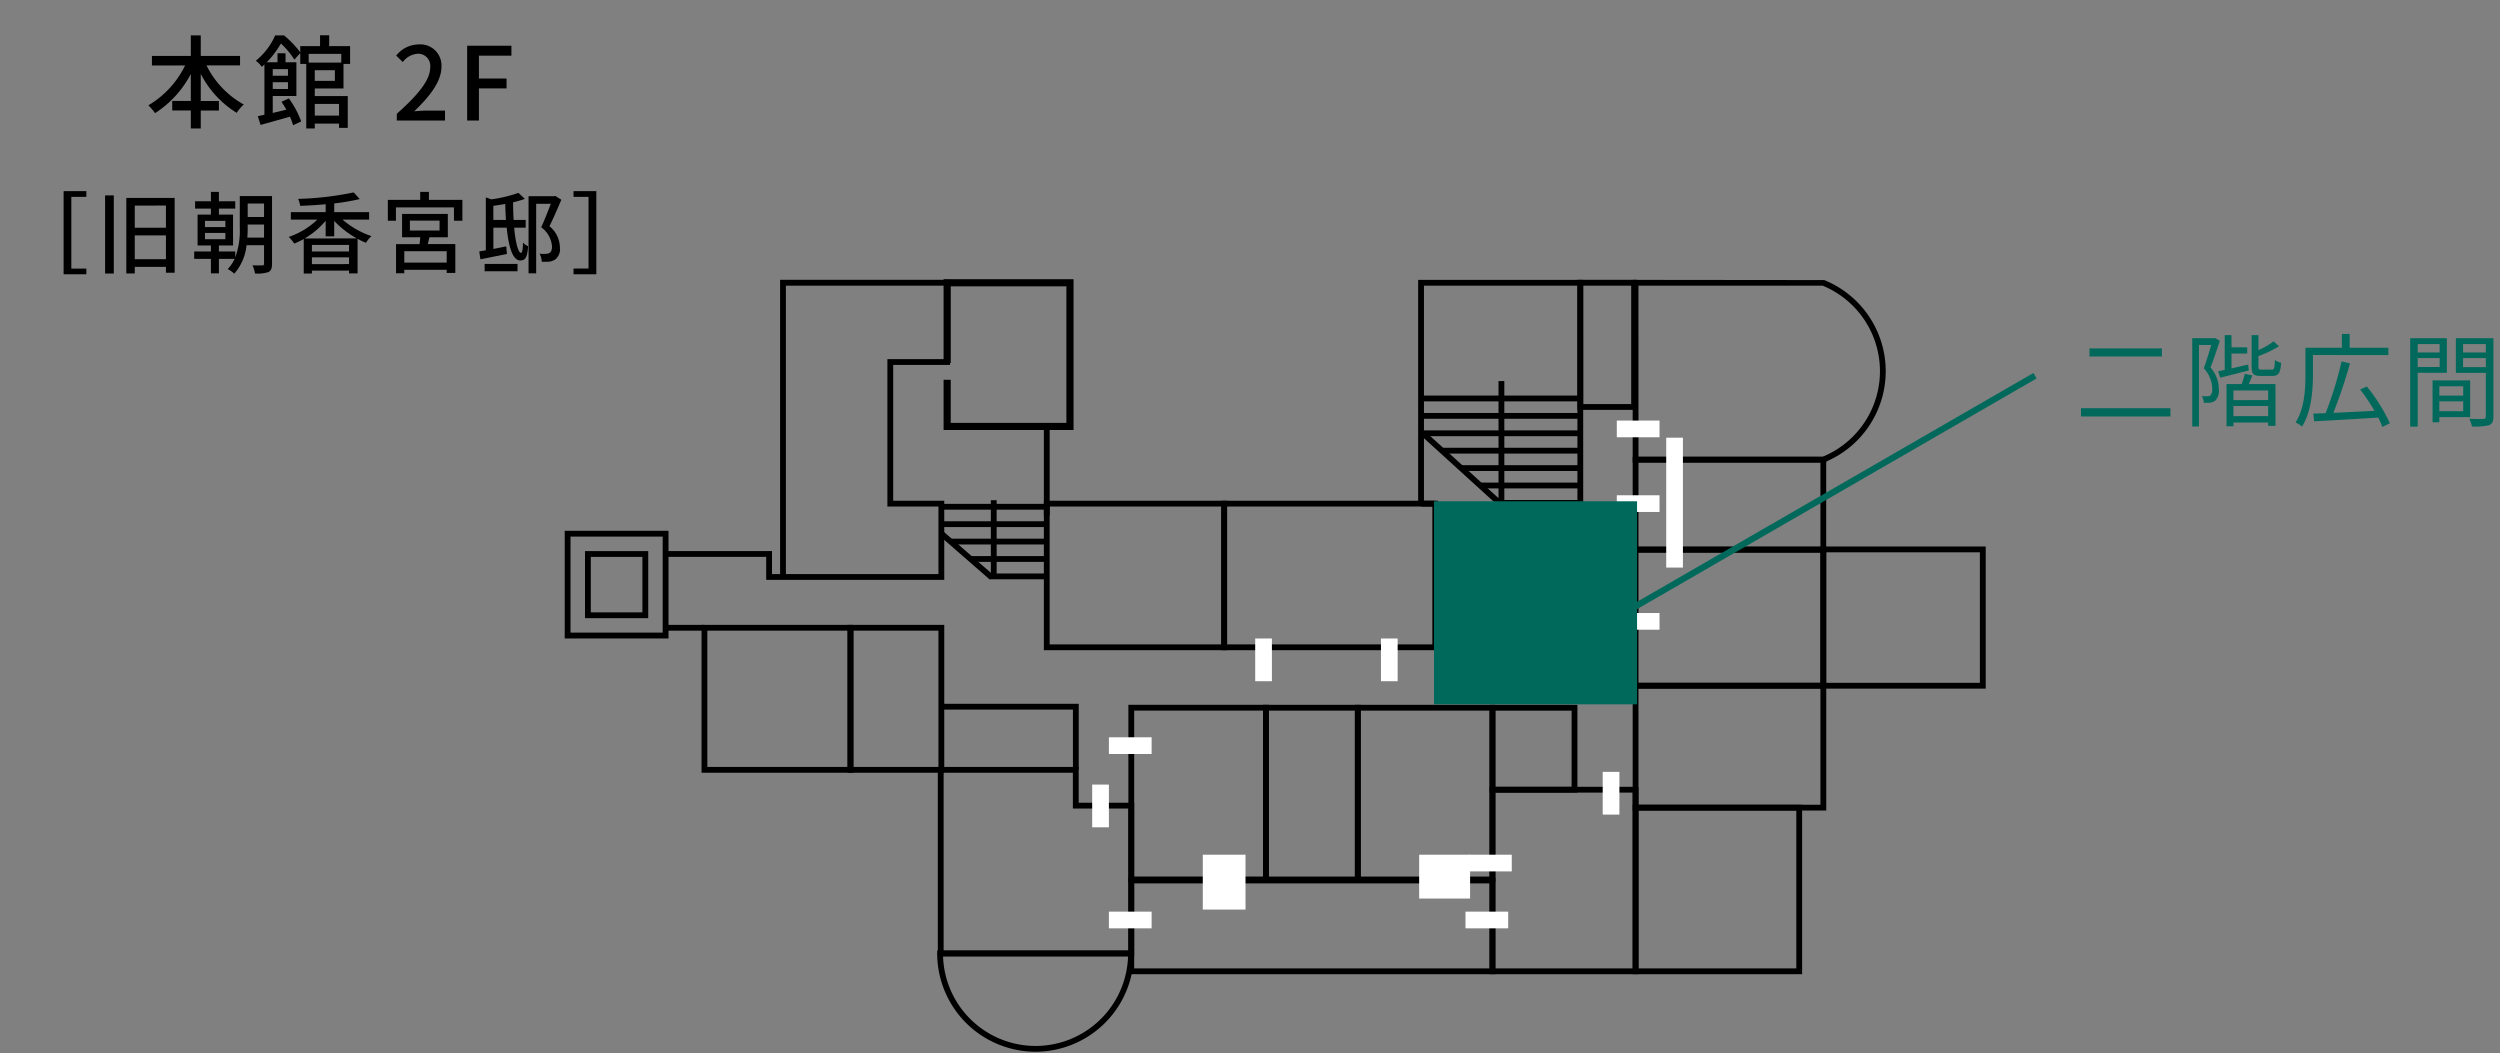 <?xml version="1.0" encoding="UTF-8"?> <svg xmlns="http://www.w3.org/2000/svg" xmlns:xlink="http://www.w3.org/1999/xlink" width="394" height="166" viewBox="0 0 394 166"><rect x="0" y="0" width="394" height="166" fill="#808080" stroke="none"/><defs><clipPath id="clip-path"><rect id="長方形_25479" data-name="長方形 25479" width="223.944" height="121.753" transform="translate(0 0)" fill="none"></rect></clipPath></defs><g id="グループ_51726" data-name="グループ 51726" transform="translate(-647 -616)"><g id="グループ_51724" data-name="グループ 51724"><g id="map_2f" transform="translate(647 616)"><g id="グループ_51724-2" data-name="グループ 51724" transform="translate(-647 -616)"><rect id="長方形_25496" data-name="長方形 25496" width="394" height="166" transform="translate(647 616)" fill="rgba(255,255,255,0)"></rect><path id="パス_46913" data-name="パス 46913" d="M-14.168-8.688v-1.5H-20.36v-3.232h-1.568v3.232h-6.128v1.5h5.232A14.858,14.858,0,0,1-28.616-2.4,8.591,8.591,0,0,1-27.56-1.168a16.254,16.254,0,0,0,5.632-6.176v4.256h-2.928v1.5h2.928V1.248h1.568V-1.584H-17.5v-1.5H-20.36V-7.36A15.53,15.53,0,0,0-14.7-1.216a6.752,6.752,0,0,1,1.12-1.312,14.216,14.216,0,0,1-5.872-6.16Zm15.6,6.064v1.84H-2.392v-1.84Zm.352-7.888v1.376H-3.352v-1.376ZM.776-6.256H-2.392v-1.68H.776ZM-6.616-8.1v1.04h-2.4V-8.1Zm-2.4,3.12V-6.048h2.4v1.072Zm11.152-.08V-8.928h1.04v-2.8H-.12V-13.44H-1.56v1.712H-4.68v.976a15.875,15.875,0,0,0-2.56-2.672H-8.632a10.666,10.666,0,0,1-3.056,4,3.594,3.594,0,0,1,.944.96c.144-.128.288-.24.416-.368v7.92c-.384.08-.72.16-1.04.224l.432,1.376C-9.608.32-7.928-.144-6.312-.608a8.378,8.378,0,0,1,.5,1.344l1.28-.592A14.433,14.433,0,0,0-6.472-3.488L-7.64-2.96c.256.384.528.8.768,1.248-.736.176-1.456.352-2.144.512V-3.872h3.728V-9.184H-7v-1.424H-8.264v1.424h-1.7a14.857,14.857,0,0,0,2.24-2.96A12.587,12.587,0,0,1-5.608-9.6l.928-1.04v1.712h.944V1.248h1.344V.48H1.432v.672H2.808V-3.856h-5.2v-1.2ZM10.536,0h7.6V-1.568H15.192c-.576,0-1.312.048-1.92.112,2.5-2.384,4.3-4.736,4.3-7.008A3.33,3.33,0,0,0,14.024-12a4.572,4.572,0,0,0-3.584,1.76l1.04,1.024a3.194,3.194,0,0,1,2.32-1.312,1.912,1.912,0,0,1,2,2.16c0,1.936-1.792,4.224-5.264,7.3ZM21.624,0H23.48V-5.072h4.352V-6.624H23.48v-3.6H28.6v-1.568H21.624Zm-63.6,11.128v13.1h3.584v-.9h-2.366V12.024h2.366v-.9Zm6.538,12.978h1.372V11.8h-1.372Zm4.676-2.254V18.1h4.914v3.752Zm4.914-8.456v3.5h-4.914V13.4Zm-6.244-1.2v11.9h1.33V23.056h4.914v.924h1.372V12.192ZM-13.02,18.45c.042-.546.056-1.078.056-1.568v-.5h2.576V18.45Zm2.632-5.376V15.2h-2.576V13.074Zm-9.31,4.634h3.22V18.7H-19.7Zm0-1.9h3.22v.98H-19.7ZM-9.128,11.9H-14.21v4.984a12.061,12.061,0,0,1-.714,4.676v-.924H-17.5v-.952h2.226V14.824H-17.5v-.952h2.576V12.724H-17.5V11.24h-1.26v1.484h-2.492v1.148h2.492v.952h-2.1v4.858h2.1v.952h-2.632V21.8h2.632v2.282h1.26V21.8h2.478a5.782,5.782,0,0,1-1.092,1.6,5.081,5.081,0,0,1,1.036.728,8.009,8.009,0,0,0,1.932-4.48h2.758v2.912c0,.2-.084.266-.28.266s-.868.014-1.54-.014a4.534,4.534,0,0,1,.392,1.288,5.479,5.479,0,0,0,2.128-.224c.434-.238.56-.616.56-1.316Zm5.152,6.678a12.758,12.758,0,0,0,3.3-2.786v2.45H.672V15.818a14.824,14.824,0,0,0,3.57,2.758Zm1.134,4.046V21.558H3.01v1.064ZM3.01,20.634H-2.842V19.6H3.01Zm3.164-5.026V14.432H.672V13.06a36.07,36.07,0,0,0,4.018-.686l-.952-1.05a49.014,49.014,0,0,1-8.75,1.022,4.258,4.258,0,0,1,.322,1.092c1.288-.042,2.66-.126,4.018-.252v1.246H-6.16v1.176h4.172A11.971,11.971,0,0,1-6.5,18.338a6.065,6.065,0,0,1,.868,1.05,12.117,12.117,0,0,0,1.5-.714v5.432h1.288v-.462H3.01v.448H4.354v-5.46a9.521,9.521,0,0,0,1.33.63,4.391,4.391,0,0,1,.854-1.05,13.619,13.619,0,0,1-4.55-2.6ZM18.4,22.384H11.718V20.592H18.4Zm-5.8-6.622h4.676V17.33H12.6Zm5.978,2.632V14.712h-7.21v3.682h2.87c-.028.35-.07.728-.112,1.078h-3.71v4.592h1.3v-.546H18.4v.5h1.358v-4.55h-4.34c.084-.336.168-.714.266-1.078ZM15.6,12.5V11.24H14.224V12.5h-5.1v3.29H10.4v-2.1h9.142v2.1h1.33V12.5Zm8.778,11.256h5.18V22.594h-5.18Zm1.372-8.092V13.438c.616-.084,1.246-.182,1.876-.294.028.9.056,1.75.112,2.52Zm5.1,1.218V15.664h-1.9c-.056-.826-.084-1.75-.084-2.786a16.373,16.373,0,0,0,1.848-.532l-1.008-.952a21.523,21.523,0,0,1-4.27,1.022l-.868-.308v8.344c-.378.056-.728.126-1.036.168l.182,1.246c1.19-.238,2.73-.546,4.172-.84l-.1-1.2c-.686.14-1.372.28-2.03.406V16.882h2.1c.336,3.332,1.022,5.166,2.142,5.166.756,0,1.106-.406,1.232-2.24a2.444,2.444,0,0,1-.8-.56c-.042,1.19-.126,1.6-.336,1.6-.364,0-.826-1.344-1.064-3.962Zm4.676-5-.2.042H31.3V24.078h1.2V13.116h2.3c-.406,1.092-.98,2.576-1.512,3.7a4.086,4.086,0,0,1,1.708,3c0,.5-.1.868-.378,1.036a1.306,1.306,0,0,1-.588.154,4.909,4.909,0,0,1-.994-.028,3.111,3.111,0,0,1,.35,1.274,11.111,11.111,0,0,0,1.19-.014,2.34,2.34,0,0,0,.938-.35,2.089,2.089,0,0,0,.728-1.918,4.374,4.374,0,0,0-1.652-3.318c.616-1.232,1.316-2.842,1.876-4.172Zm6.454-.756v13.1H38.388v-.9h2.366V12.024H38.388v-.9Z" transform="translate(699 635)"></path><g id="グループ_51738" data-name="グループ 51738" transform="translate(736 660)"><path id="パス_46732" data-name="パス 46732" d="M198.817,83.74H168.31V63.613h30.507Zm-29.593-.914H197.9v-18.3H169.224Z"></path><path id="パス_46733" data-name="パス 46733" d="M195.014,109.529H168.309v-26.7h26.705Zm-25.79-.914H194.1V83.74H169.224Z"></path><path id="パス_46734" data-name="パス 46734" d="M34.856,1.019H59.815V12.6H50.852V35.828H58.9V46.476H34.856ZM33.942.1V46.476H32.667V42.852H15.9v.915H31.752V47.39H59.815V34.913H51.767v-21.4H60.73V.1Z"></path><path id="パス_46735" data-name="パス 46735" d="M45.494,77.78H21.563v-23.3H45.494Zm-23.017-.915h22.1V55.394h-22.1Z"></path><path id="パス_46736" data-name="パス 46736" d="M59.815,77.78H44.579v-23.3H59.815Zm-14.321-.915H58.9V55.394H45.494Z"></path><path id="パス_46737" data-name="パス 46737" d="M104.387,58.469H75.512V34.913h28.875Zm-27.961-.914h27.047V35.828H76.426Z"></path><path id="パス_46738" data-name="パス 46738" d="M160.513,1.02h7.563V19.679h-7.563ZM159.6,20.593h9.391V.1H159.6Z"></path><path id="パス_46739" data-name="パス 46739" d="M125.445,95.061H110.056V67.079h15.389Zm-14.475-.914h13.561V67.994H110.97Z"></path><path id="パス_46740" data-name="パス 46740" d="M159.6,80.913H145.755V67.079H159.6ZM146.67,80h12.015v-12H146.67Z"></path><path id="パス_46741" data-name="パス 46741" d="M198.81,43.043h24.22V63.614H198.81ZM197.9,64.528h26.049v-22.4H197.9Z"></path><g id="グループ_51737" data-name="グループ 51737"><g id="グループ_51736" data-name="グループ 51736" clip-path="url(#clip-path)"><path id="パス_46742" data-name="パス 46742" d="M74.2,121.753a15.52,15.52,0,0,1-15.5-15.489v-.457h31v.457a15.522,15.522,0,0,1-15.5,15.489M59.626,106.721a14.586,14.586,0,0,0,29.157,0Z"></path><path id="パス_46743" data-name="パス 46743" d="M16.355,56.618H0V39.658H16.355ZM.914,55.7H15.44V40.573H.914Z"></path><path id="パス_46744" data-name="パス 46744" d="M13.16,53.422H3.195V42.853H13.16Zm-9.051-.914h8.136v-8.74H4.109Z"></path><path id="パス_46745" data-name="パス 46745" d="M146.67,109.529H88.831V94.307H146.67Zm-56.925-.914h56.011V95.221H89.745Z"></path><rect id="長方形_25451" data-name="長方形 25451" width="2.238" height="0.914" transform="translate(134.96 34.915)"></rect><path id="パス_46746" data-name="パス 46746" d="M160.513,35.714H147.129V34.8H159.6V1.022H135.417v34.35H134.5V.108h26.01Z"></path><rect id="長方形_25452" data-name="長方形 25452" width="0.914" height="14.032" transform="translate(75.512 23.205)"></rect><path id="パス_46747" data-name="パス 46747" d="M137.655,58.469H103.473V34.913h34.182Zm-33.268-.914h32.354V35.828H104.387Z"></path><path id="パス_46748" data-name="パス 46748" d="M146.67,95.061H124.532V67.079H146.67Zm-21.225-.914h20.31V67.994h-20.31Z"></path><path id="パス_46749" data-name="パス 46749" d="M169.224,109.529H145.755V80h23.469Zm-22.554-.914h21.64v-27.7H146.67Z"></path><path id="パス_46750" data-name="パス 46750" d="M198.81,64.528h-30.5v-22.4h30.5Zm-29.586-.914H197.9V43.043H169.224Z"></path><path id="パス_46751" data-name="パス 46751" d="M198.81,43.108h-30.5V27.989h30.5Zm-29.586-.915H197.9V28.9H169.224Z"></path><path id="パス_46752" data-name="パス 46752" d="M198.353,28.9H168.31V.107L198.5.14a15.492,15.492,0,0,1,.306,28.6v.152Zm-29.129-.914h29.017a14.577,14.577,0,0,0,0-26.968h-29.02Z"></path><path id="パス_46753" data-name="パス 46753" d="M89.747,106.72H58.8V76.866H81v5.641h8.749Zm-30.03-.914H88.832V83.421H80.084V77.78H59.717Z"></path><path id="パス_46754" data-name="パス 46754" d="M110.97,95.061H88.832V67.079H110.97Zm-21.223-.914h20.309V67.994H89.747Z"></path><path id="パス_46755" data-name="パス 46755" d="M59.709,0V13.223h1.127V1.127H79.063V22.642H60.836V15.855H59.709v7.914H80.191V0Z"></path><rect id="長方形_25453" data-name="長方形 25453" width="6.122" height="0.914" transform="translate(15.898 54.481)"></rect><path id="パス_46756" data-name="パス 46756" d="M81.007,77.323h-.914v-9.49H59.358v-.915H81.007Z"></path><rect id="長方形_25454" data-name="長方形 25454" width="6.733" height="8.647" transform="translate(100.559 90.701)" fill="#fff"></rect><rect id="長方形_25455" data-name="長方形 25455" width="6.733" height="2.632" transform="translate(85.762 99.675)" fill="#fff"></rect><rect id="長方形_25456" data-name="長方形 25456" width="6.733" height="2.632" transform="translate(142.522 90.702)" fill="#fff"></rect><rect id="長方形_25457" data-name="長方形 25457" width="6.733" height="2.632" transform="translate(141.959 99.675)" fill="#fff"></rect><rect id="長方形_25458" data-name="長方形 25458" width="6.733" height="2.632" transform="translate(85.762 72.196)" fill="#fff"></rect><rect id="長方形_25459" data-name="長方形 25459" width="6.733" height="2.632" transform="translate(165.808 52.61)" fill="#fff"></rect><rect id="長方形_25460" data-name="長方形 25460" width="6.733" height="2.632" transform="translate(165.808 34.055)" fill="#fff"></rect><rect id="長方形_25461" data-name="長方形 25461" width="6.733" height="2.632" transform="translate(165.808 22.282)" fill="#fff"></rect><rect id="長方形_25462" data-name="長方形 25462" width="2.633" height="6.733" transform="translate(108.82 56.627)" fill="#fff"></rect><rect id="長方形_25463" data-name="長方形 25463" width="2.633" height="6.733" transform="translate(83.129 79.651)" fill="#fff"></rect><rect id="長方形_25464" data-name="長方形 25464" width="2.631" height="6.733" transform="translate(128.639 56.627)" fill="#fff"></rect><rect id="長方形_25465" data-name="長方形 25465" width="2.631" height="20.468" transform="translate(173.596 24.98)" fill="#fff"></rect><rect id="長方形_25466" data-name="長方形 25466" width="2.631" height="6.733" transform="translate(163.587 77.647)" fill="#fff"></rect><rect id="長方形_25467" data-name="長方形 25467" width="8.024" height="6.908" transform="translate(134.661 90.702)" fill="#fff"></rect><rect id="長方形_25468" data-name="長方形 25468" width="15.449" height="0.914" transform="translate(144.287 32.057)"></rect><rect id="長方形_25469" data-name="長方形 25469" width="18.786" height="0.914" transform="translate(141.27 29.313)"></rect><rect id="長方形_25470" data-name="長方形 25470" width="21.803" height="0.914" transform="translate(138.253 26.57)"></rect><rect id="長方形_25471" data-name="長方形 25471" width="24.776" height="0.914" transform="translate(134.96 23.827)"></rect><rect id="長方形_25472" data-name="長方形 25472" width="25.096" height="0.914" transform="translate(134.96 21.084)"></rect><rect id="長方形_25473" data-name="長方形 25473" width="25.096" height="0.914" transform="translate(134.96 18.341)"></rect><path id="パス_46757" data-name="パス 46757" d="M147.123,35.71,134.929,24.622l.615-.677,11.624,10.569V16.054h.914v19l-.066.237-.194.32Z"></path><rect id="長方形_25474" data-name="長方形 25474" width="9.028" height="0.914" transform="translate(66.941 46.382)"></rect><rect id="長方形_25475" data-name="長方形 25475" width="11.877" height="0.914" transform="translate(64.092 43.638)"></rect><rect id="長方形_25476" data-name="長方形 25476" width="15.154" height="0.914" transform="translate(60.815 40.895)"></rect><rect id="長方形_25477" data-name="長方形 25477" width="16.709" height="0.914" transform="translate(59.26 38.152)"></rect><rect id="長方形_25478" data-name="長方形 25478" width="16.709" height="0.914" transform="translate(59.26 35.409)"></rect><path id="パス_46758" data-name="パス 46758" d="M66.946,47.3l-7.889-6.87.6-.69,7.5,6.531V34.83h.915V47.086Z"></path></g></g></g></g></g><g id="グループ_51723" data-name="グループ 51723" transform="translate(26 -38)"><path id="パス_46912" data-name="パス 46912" d="M2.3-11.088v1.264H13.712v-1.264ZM.96-1.664v1.3h14.1v-1.3Zm21.1-11.088-.16.048H18.5V1.216h1.056V-11.632h1.936c-.32,1.088-.752,2.512-1.168,3.68a4.88,4.88,0,0,1,1.328,3.168,1.565,1.565,0,0,1-.3,1.12,1.082,1.082,0,0,1-.5.112,7.717,7.717,0,0,1-.832-.016,2.575,2.575,0,0,1,.3,1.04,6.729,6.729,0,0,0,.992-.016,1.7,1.7,0,0,0,.784-.288,2.183,2.183,0,0,0,.592-1.824A5.129,5.129,0,0,0,21.376-8.08c.5-1.3,1.04-2.912,1.472-4.208Zm5.248,4.208-2.624.608v-2.352h2.48v-.976h-2.48v-1.92H23.616V-7.7c-.384.08-.72.144-1.04.208L22.9-6.48c1.28-.3,2.928-.736,4.512-1.136Zm3.152,5.6H24.992v-1.52h5.472ZM24.992-.416v-1.6h5.472v1.6Zm1.792-6.672a13.042,13.042,0,0,1-.5,1.616H23.9V1.184h1.088V.592h5.472V1.12h1.152V-5.472H27.424c.176-.416.368-.9.544-1.36Zm2.672-.656c-.464,0-.528-.064-.528-.48V-9.888a16.727,16.727,0,0,0,3.232-1.536l-.832-.784a11.046,11.046,0,0,1-2.4,1.376v-2.352H27.856v4.96c0,1.184.272,1.472,1.472,1.472H31.12c.96,0,1.264-.416,1.392-2.064a3.274,3.274,0,0,1-.992-.432c-.032,1.312-.128,1.5-.512,1.5Zm19.952-2.3V-11.2h-6.1v-2.176H42.08V-11.2H36.336v4.24c0,2.224-.128,5.344-1.552,7.536a4.058,4.058,0,0,1,1.008.656C37.28-1.072,37.52-4.56,37.52-6.96v-3.088ZM49.648.7a28.122,28.122,0,0,0-3.632-5.792l-1.056.48a29.3,29.3,0,0,1,2.256,3.36c-2.224.112-4.5.224-6.48.32A79.668,79.668,0,0,0,43.36-8.736l-1.328-.3A59.243,59.243,0,0,1,39.52-.88c-.7.016-1.36.048-1.936.064L37.712.4C40.3.256,44.128.048,47.808-.192a15.2,15.2,0,0,1,.656,1.472Zm7.84-12.48v1.328H54.032v-1.328ZM54.032-8.16V-9.568h3.456V-8.16Zm4.592.912V-12.7H52.848V1.232h1.184v-8.48ZM61.2-5.12v1.472H57.44V-5.12ZM57.44-1.2V-2.752H61.2V-1.2ZM62.3-.256V-6.048H56.368V.544H57.44v-.8Zm-1.12-7.888V-9.568h3.584v1.424Zm3.584-3.632v1.328H61.184v-1.328Zm1.2-.928h-5.92v5.472h4.72V-.368c0,.288-.1.384-.368.384C64.112.032,63.136.048,62.16,0a4.382,4.382,0,0,1,.416,1.216,9.107,9.107,0,0,0,2.688-.208c.528-.208.7-.608.7-1.36Z" transform="translate(948 720)" fill="#00695b"></path><path id="パス_46778" data-name="パス 46778" d="M873.841,749.672h75.625" transform="translate(-255.382 538.71) rotate(-30)" fill="none" stroke="#00695b" stroke-width="1"></path></g><rect id="長方形_25498" data-name="長方形 25498" width="32" height="32" transform="translate(873 695)" fill="#00695b"></rect></g></g></svg> 